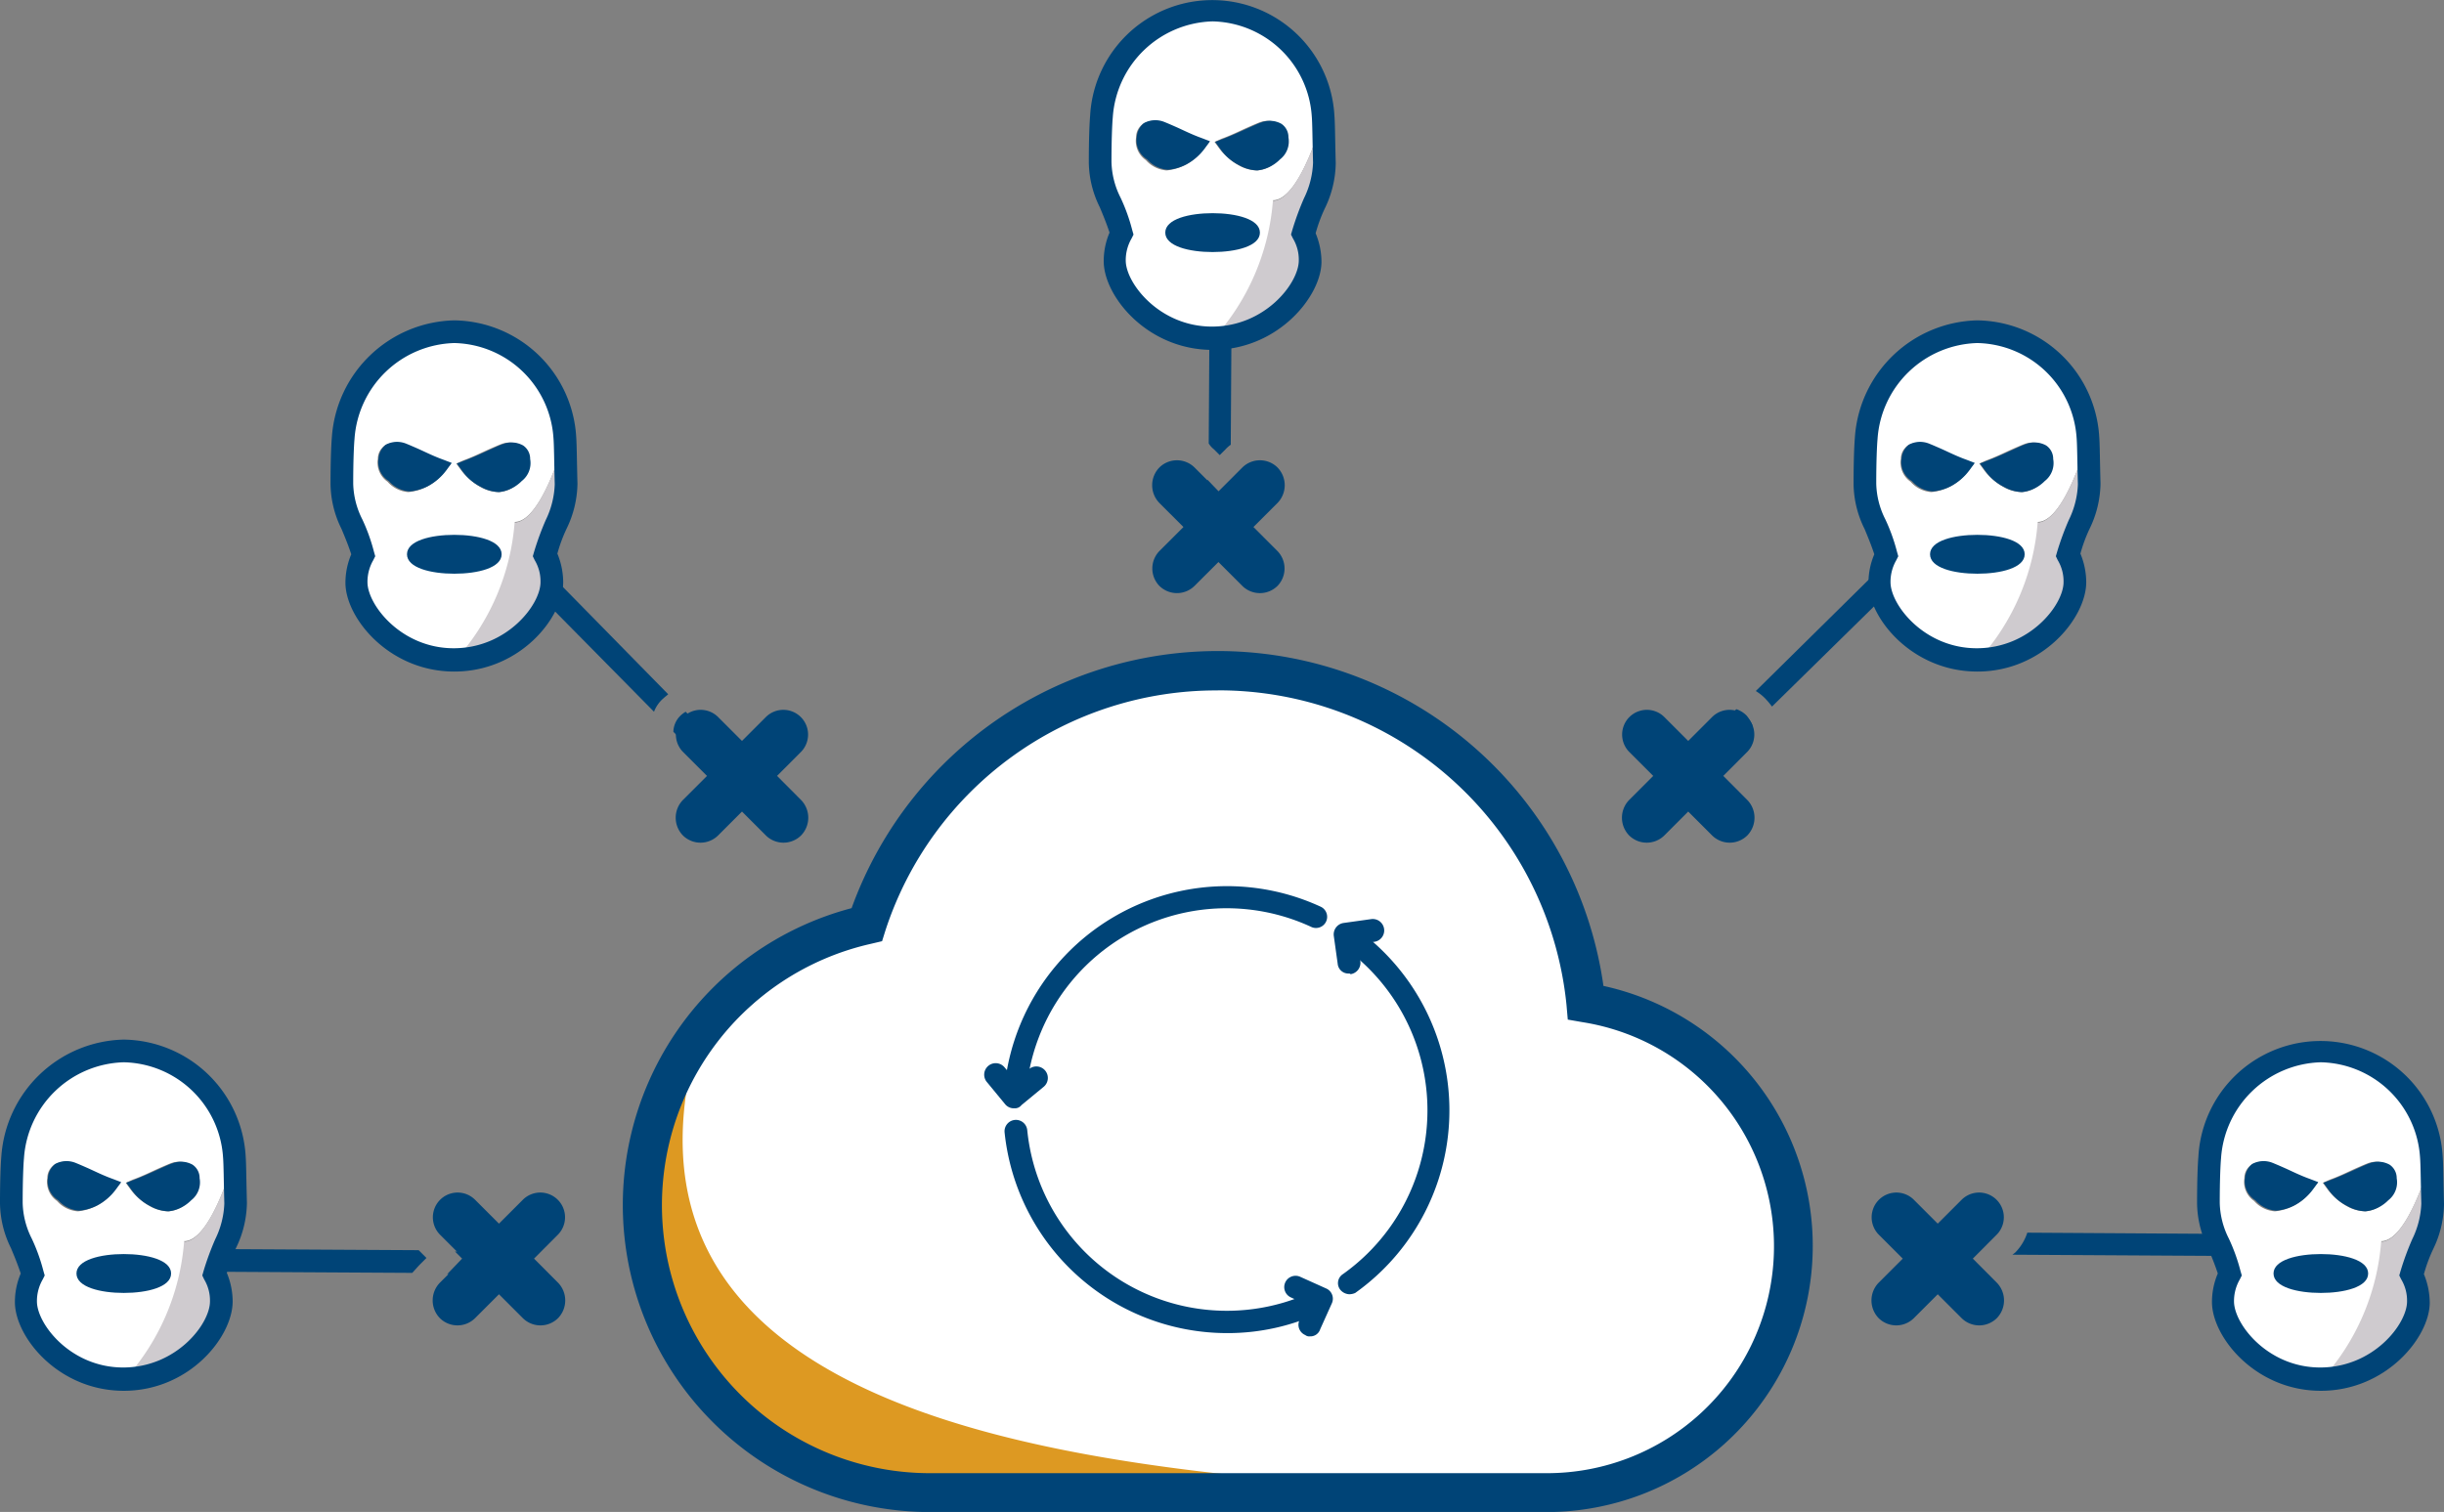 <svg xmlns="http://www.w3.org/2000/svg" viewBox="0 0 144.982 89.712">
  <rect x="0" y="0" width="144.982" height="89.712" fill="#808080" stroke="none"/>
  <defs>
    <style>
      .cls-1 {
        fill: #047;
      }

      .cls-2 {
        fill: #fff;
      }

      .cls-3 {
        fill: #cfcbcf;
      }

      .cls-4 {
        fill: #d92;
      }
    </style>
  </defs>
  <g id="Group_1431" data-name="Group 1431" transform="translate(0 17.189)">
    <g id="Group_1370" data-name="Group 1370" transform="translate(96.222 15.421)">
      <path id="Path_904" data-name="Path 904" class="cls-1" d="M256.282,64.022,257.7,62.6a1.468,1.468,0,0,0-2.076-2.076l-1.423,1.423-1.423-1.423a1.468,1.468,0,0,0-2.076,2.076l1.423,1.423-1.423,1.423a1.509,1.509,0,0,0,0,2.115,1.485,1.485,0,0,0,2.076,0l1.423-1.423,1.423,1.423a1.485,1.485,0,0,0,2.076,0,1.509,1.509,0,0,0,0-2.115Z" transform="translate(-250.275 -50.594)"/>
      <g id="Group_1369" data-name="Group 1369" transform="translate(4.037)">
        <path id="Path_905" data-name="Path 905" class="cls-1" d="M260.977,63.5a.65.65,0,0,0,.923,0l2.576-2.537a2.294,2.294,0,0,0-.346-.577,1.505,1.505,0,0,0-.615-.384l-2.537,2.5A.719.719,0,0,0,260.977,63.5Z" transform="translate(-260.775 -50.533)"/>
        <path id="Path_906" data-name="Path 906" class="cls-1" d="M280.166,35.577a.673.673,0,0,0-.961,0l-8.3,8.189a2.9,2.9,0,0,1,.538.423,4.877,4.877,0,0,1,.423.5l8.3-8.151A.754.754,0,0,0,280.166,35.577Z" transform="translate(-267.007 -35.375)"/>
      </g>
    </g>
    <g id="Group_1372" data-name="Group 1372" transform="translate(30.171 15.344)">
      <g id="Group_1371" data-name="Group 1371">
        <path id="Path_907" data-name="Path 907" class="cls-1" d="M87.673,44.066c.077-.077.192-.154.269-.231l-8.3-8.458a.68.68,0,0,0-.961.961l8.42,8.535A1.963,1.963,0,0,1,87.673,44.066Z" transform="translate(-78.475 -35.175)"/>
        <path id="Path_908" data-name="Path 908" class="cls-1" d="M106.13,63.822a.65.65,0,0,0,.923,0,.673.673,0,0,0,0-.961L104.63,60.4a1.6,1.6,0,0,0-.308.231,1.377,1.377,0,0,0-.423.961Z" transform="translate(-94.125 -50.702)"/>
      </g>
      <path id="Path_909" data-name="Path 909" class="cls-1" d="M110.282,64.022,111.7,62.6a1.468,1.468,0,0,0-2.076-2.076l-1.423,1.423-1.423-1.423a1.468,1.468,0,0,0-2.076,2.076l1.423,1.423-1.423,1.423a1.508,1.508,0,0,0,0,2.115,1.485,1.485,0,0,0,2.076,0l1.423-1.423,1.423,1.423a1.485,1.485,0,0,0,2.076,0,1.509,1.509,0,0,0,0-2.115Z" transform="translate(-94.356 -50.517)"/>
    </g>
    <g id="XMLID_6_" transform="translate(19.608 1.82)">
      <g id="Group_1375" data-name="Group 1375" transform="translate(0.691 0.615)">
        <g id="Group_1373" data-name="Group 1373">
          <path id="Path_910" data-name="Path 910" class="cls-2" d="M59.257,9.482l-.5-.192c-.5-.192-1-.423-1.423-.615-.346-.154-.577-.269-.807-.346a1.422,1.422,0,0,0-1.192.077.952.952,0,0,0-.423.807,1.369,1.369,0,0,0,.577,1.346,1.807,1.807,0,0,0,1.23.615A3.016,3.016,0,0,0,58.911,9.9Zm.308,0,.308.423a3.814,3.814,0,0,0,1.115.961,2.315,2.315,0,0,0,1.077.308,1.709,1.709,0,0,0,1.269-.654,1.274,1.274,0,0,0,.5-1.307,1.19,1.19,0,0,0-.423-.807,1.41,1.41,0,0,0-1.192-.077q-.288.115-.807.346c-.423.192-.884.423-1.423.615Zm6.459-1.538s-1.346,5-3,5c0,0,3,4.652-3.537,8.189-3.537,0-5.844-2.845-5.844-4.614a3.62,3.62,0,0,1,.423-1.653c-.5-1.884-1.307-2.614-1.269-4.229,0-1.346.038-2.268.077-2.73A6.708,6.708,0,0,1,59.449,1.6,6.827,6.827,0,0,1,66.023,7.944Z" transform="translate(-52.797 -1.6)"/>
        </g>
        <g id="Group_1374" data-name="Group 1374" transform="translate(6.691 6.344)">
          <path id="Path_911" data-name="Path 911" class="cls-3" d="M76.736,18.1c.038.5.038,1.423.077,2.768.038,1.576-.73,2.307-1.23,4.191a3.476,3.476,0,0,1,.423,1.653c0,1.73-2.307,4.614-5.805,4.614a13.763,13.763,0,0,0,3.537-8.189C75.352,23.1,76.736,18.1,76.736,18.1Z" transform="translate(-70.2 -18.1)"/>
        </g>
      </g>
      <g id="Group_1379" data-name="Group 1379">
        <g id="Group_1376" data-name="Group 1376">
          <path id="Path_912" data-name="Path 912" class="cls-1" d="M58.343,20.838c-3.883,0-6.459-3.191-6.459-5.267a4.31,4.31,0,0,1,.346-1.692c-.192-.577-.384-1.038-.577-1.5A6.131,6.131,0,0,1,51,9.727c0-1.384.038-2.307.077-2.768A7.446,7.446,0,0,1,58.343,0a7.343,7.343,0,0,1,7.228,6.882c.038.5.038,1.346.077,2.807a6.309,6.309,0,0,1-.654,2.691,9.035,9.035,0,0,0-.538,1.461,4.479,4.479,0,0,1,.346,1.692C64.8,17.647,62.226,20.838,58.343,20.838Zm0-19.492a6.1,6.1,0,0,0-5.921,5.69c-.038.423-.077,1.346-.077,2.653a4.921,4.921,0,0,0,.538,2.115,10.867,10.867,0,0,1,.692,1.922l.077.269-.115.231a2.561,2.561,0,0,0-.346,1.307c0,1.346,2,3.922,5.113,3.922,3.153,0,5.152-2.576,5.152-3.922a2.436,2.436,0,0,0-.346-1.307L63,13.995l.077-.269a16.784,16.784,0,0,1,.692-1.884A5.217,5.217,0,0,0,64.3,9.727c-.038-1.461-.038-2.307-.077-2.768A6.023,6.023,0,0,0,58.343,1.346Z" transform="translate(-51)"/>
        </g>
        <g id="Group_1377" data-name="Group 1377" transform="translate(2.839 7.21)">
          <path id="Path_913" data-name="Path 913" class="cls-1" d="M58.391,19.732a1.19,1.19,0,0,1,.423-.807,1.422,1.422,0,0,1,1.192-.077q.288.115.807.346c.423.192.884.423,1.423.615l.5.192-.308.423a3.307,3.307,0,0,1-1.115.961,2.9,2.9,0,0,1-1.077.308,1.807,1.807,0,0,1-1.23-.615A1.326,1.326,0,0,1,58.391,19.732Z" transform="translate(-58.385 -18.753)"/>
        </g>
        <g id="Group_1378" data-name="Group 1378" transform="translate(7.497 7.248)">
          <path id="Path_914" data-name="Path 914" class="cls-1" d="M73,21.793a2.315,2.315,0,0,1-1.077-.308,2.915,2.915,0,0,1-1.115-.961L70.5,20.1l.5-.192c.5-.192,1-.423,1.423-.615.346-.154.577-.269.807-.346a1.41,1.41,0,0,1,1.192.077.952.952,0,0,1,.423.807,1.347,1.347,0,0,1-.5,1.307A2.236,2.236,0,0,1,73,21.793Z" transform="translate(-70.5 -18.853)"/>
        </g>
      </g>
    </g>
    <g id="XMLID_5_" transform="translate(109.957 1.82)">
      <g id="Group_1382" data-name="Group 1382" transform="translate(0.729 0.615)">
        <g id="Group_1380" data-name="Group 1380">
          <path id="Path_915" data-name="Path 915" class="cls-2" d="M294.318,9.482l-.5-.192c-.5-.192-1-.423-1.423-.615-.346-.154-.577-.269-.807-.346a1.422,1.422,0,0,0-1.192.077.952.952,0,0,0-.423.807,1.369,1.369,0,0,0,.577,1.346,1.807,1.807,0,0,0,1.23.615A3.016,3.016,0,0,0,293.972,9.9Zm.308,0,.308.423a3.814,3.814,0,0,0,1.115.961,2.315,2.315,0,0,0,1.076.308,1.709,1.709,0,0,0,1.269-.654,1.274,1.274,0,0,0,.5-1.307,1.19,1.19,0,0,0-.423-.807,1.41,1.41,0,0,0-1.192-.077q-.288.115-.807.346c-.423.192-.884.423-1.423.615Zm6.459-1.538s-1.346,5-3,5c0,0,3,4.652-3.537,8.189-3.5,0-5.805-2.845-5.805-4.614a3.62,3.62,0,0,1,.423-1.653c-.5-1.884-1.307-2.614-1.269-4.229,0-1.346.038-2.268.077-2.73A6.708,6.708,0,0,1,294.549,1.6,6.82,6.82,0,0,1,301.085,7.944Z" transform="translate(-287.897 -1.6)"/>
        </g>
        <g id="Group_1381" data-name="Group 1381" transform="translate(6.653 6.344)">
          <path id="Path_916" data-name="Path 916" class="cls-3" d="M311.736,18.1c.038.5.038,1.423.077,2.768.038,1.576-.73,2.307-1.23,4.191a3.475,3.475,0,0,1,.423,1.653c0,1.73-2.307,4.614-5.805,4.614a13.763,13.763,0,0,0,3.537-8.189C310.352,23.1,311.736,18.1,311.736,18.1Z" transform="translate(-305.2 -18.1)"/>
        </g>
      </g>
      <g id="Group_1386" data-name="Group 1386">
        <g id="Group_1383" data-name="Group 1383">
          <path id="Path_917" data-name="Path 917" class="cls-1" d="M293.343,20.838c-3.883,0-6.459-3.191-6.459-5.267a4.311,4.311,0,0,1,.346-1.692c-.192-.577-.384-1.038-.577-1.5A6.132,6.132,0,0,1,286,9.727c0-1.384.038-2.307.077-2.768A7.446,7.446,0,0,1,293.343,0a7.343,7.343,0,0,1,7.228,6.882c.038.5.038,1.346.077,2.807a6.309,6.309,0,0,1-.654,2.691,9.035,9.035,0,0,0-.538,1.461,4.478,4.478,0,0,1,.346,1.692C299.8,17.647,297.226,20.838,293.343,20.838Zm0-19.492a6.1,6.1,0,0,0-5.921,5.69c-.038.423-.077,1.346-.077,2.653a4.921,4.921,0,0,0,.538,2.115,10.866,10.866,0,0,1,.692,1.922l.077.269-.115.231a2.562,2.562,0,0,0-.346,1.307c0,1.346,2,3.922,5.113,3.922,3.153,0,5.152-2.576,5.152-3.922a2.436,2.436,0,0,0-.346-1.307L298,13.995l.077-.269a16.784,16.784,0,0,1,.692-1.884,5.217,5.217,0,0,0,.538-2.115c-.039-1.461-.039-2.307-.077-2.768A6.023,6.023,0,0,0,293.343,1.346Z" transform="translate(-286)"/>
        </g>
        <g id="Group_1384" data-name="Group 1384" transform="translate(2.839 7.21)">
          <path id="Path_918" data-name="Path 918" class="cls-1" d="M293.391,19.732a1.19,1.19,0,0,1,.423-.807,1.422,1.422,0,0,1,1.192-.077q.288.115.807.346c.423.192.884.423,1.423.615l.5.192-.308.423a3.308,3.308,0,0,1-1.115.961,2.9,2.9,0,0,1-1.077.308,1.807,1.807,0,0,1-1.23-.615A1.326,1.326,0,0,1,293.391,19.732Z" transform="translate(-293.385 -18.753)"/>
        </g>
        <g id="Group_1385" data-name="Group 1385" transform="translate(7.497 7.248)">
          <path id="Path_919" data-name="Path 919" class="cls-1" d="M308,21.793a2.315,2.315,0,0,1-1.076-.308,2.914,2.914,0,0,1-1.115-.961L305.5,20.1l.5-.192c.5-.192,1-.423,1.423-.615.346-.154.577-.269.807-.346a1.41,1.41,0,0,1,1.192.077.952.952,0,0,1,.423.807,1.347,1.347,0,0,1-.5,1.307A2.236,2.236,0,0,1,308,21.793Z" transform="translate(-305.5 -18.853)"/>
        </g>
      </g>
    </g>
    <g id="XMLID_4_" transform="translate(36.947 21.428)">
      <g id="Group_1390" data-name="Group 1390" transform="translate(1.115 1.192)">
        <g id="Group_1387" data-name="Group 1387" transform="translate(0.924)">
          <path id="Path_920" data-name="Path 920" class="cls-2" d="M156.457,73.785a14.626,14.626,0,0,1-2.307,29.066h.346c-45.982,1.961-69.05-17.647-40.676-33.679a21.925,21.925,0,0,1,42.637,4.614Z" transform="translate(-101.402 -54.1)"/>
        </g>
        <g id="Group_1388" data-name="Group 1388" transform="translate(35.717 48.75)">
          <path id="Path_921" data-name="Path 921" class="cls-4" d="M191.9,180.9h17.954A102.472,102.472,0,0,1,191.9,180.9Z" transform="translate(-191.9 -180.9)"/>
        </g>
        <g id="Group_1389" data-name="Group 1389" transform="translate(0 21.415)">
          <path id="Path_922" data-name="Path 922" class="cls-4" d="M102.46,109.8c-8.228,27.489,35.217,26.259,51.71,27.8l-38.1-.461A17.081,17.081,0,0,1,99,120.065a17.446,17.446,0,0,1,3.46-10.265" transform="translate(-99 -109.8)"/>
        </g>
      </g>
      <g id="Group_1392" data-name="Group 1392">
        <g id="Group_1391" data-name="Group 1391">
          <path id="Path_923" data-name="Path 923" class="cls-1" d="M150.886,102.1H114.324a18.217,18.217,0,0,1-4.652-35.832,23.1,23.1,0,0,1,44.6,4.614,15.792,15.792,0,0,1-3.383,31.219Zm-19.492-48.75a20.636,20.636,0,0,0-19.723,14.264l-.192.615-.654.154a15.9,15.9,0,0,0,3.537,31.411h36.563a13.463,13.463,0,0,0,2.115-26.759l-.884-.154-.077-.884A20.737,20.737,0,0,0,131.394,53.345Z" transform="translate(-96.1 -51)"/>
        </g>
      </g>
    </g>
    <g id="Group_1403" data-name="Group 1403" transform="translate(58.403 35.381)">
      <g id="Group_1402" data-name="Group 1402">
        <g id="Group_1395" data-name="Group 1395" transform="translate(20.716 1.96)">
          <g id="Group_1393" data-name="Group 1393" transform="translate(0.053 0.284)">
            <path id="Path_924" data-name="Path 924" class="cls-1" d="M206.8,115.108a.734.734,0,0,1-.538-.269.633.633,0,0,1,.154-.923,11.919,11.919,0,0,0-.192-19.569.666.666,0,0,1,.73-1.115,13.291,13.291,0,0,1,.192,21.8A.918.918,0,0,1,206.8,115.108Z" transform="translate(-205.927 -93.127)"/>
          </g>
          <g id="Group_1394" data-name="Group 1394">
            <path id="Path_925" data-name="Path 925" class="cls-1" d="M206.678,95.623a.634.634,0,0,1-.654-.577l-.231-1.653a.687.687,0,0,1,.577-.769l1.653-.231a.68.68,0,0,1,.192,1.346l-1,.154.154,1a.687.687,0,0,1-.577.769A.141.141,0,0,0,206.678,95.623Z" transform="translate(-205.789 -92.389)"/>
          </g>
        </g>
        <g id="Group_1398" data-name="Group 1398">
          <g id="Group_1396" data-name="Group 1396" transform="translate(1.147)">
            <path id="Path_926" data-name="Path 926" class="cls-1" d="M155.548,100.367h-.038a.659.659,0,0,1-.615-.73,13.267,13.267,0,0,1,18.8-11.111.662.662,0,0,1-.577,1.192,11.93,11.93,0,0,0-16.916,10A.648.648,0,0,1,155.548,100.367Z" transform="translate(-154.89 -87.292)"/>
          </g>
          <g id="Group_1397" data-name="Group 1397" transform="translate(0 10.54)">
            <path id="Path_927" data-name="Path 927" class="cls-1" d="M153.672,117.357H153.6a.67.67,0,0,1-.461-.231l-1.076-1.307a.682.682,0,1,1,1.038-.884l.654.769.769-.654a.682.682,0,1,1,.884,1.038l-1.307,1.077A.49.49,0,0,1,153.672,117.357Z" transform="translate(-151.906 -114.706)"/>
          </g>
        </g>
        <g id="Group_1401" data-name="Group 1401" transform="translate(1.186 13.878)">
          <g id="Group_1399" data-name="Group 1399">
            <path id="Path_928" data-name="Path 928" class="cls-1" d="M168.181,136.043a13.277,13.277,0,0,1-13.187-11.918.675.675,0,0,1,1.346-.115,11.9,11.9,0,0,0,16.993,9.535.662.662,0,0,1,.577,1.192A13.007,13.007,0,0,1,168.181,136.043Z" transform="translate(-154.99 -123.391)"/>
          </g>
          <g id="Group_1400" data-name="Group 1400" transform="translate(16.591 9.248)">
            <path id="Path_929" data-name="Path 929" class="cls-1" d="M199.666,151.042a.366.366,0,0,1-.269-.077.662.662,0,0,1-.346-.884l.423-.923-.923-.423a.671.671,0,0,1,.538-1.23l1.538.692a.662.662,0,0,1,.346.884l-.692,1.538A.608.608,0,0,1,199.666,151.042Z" transform="translate(-198.145 -147.445)"/>
          </g>
        </g>
      </g>
    </g>
    <g id="Group_1405" data-name="Group 1405" transform="translate(76.211 18.004) rotate(180)">
      <path id="Path_930" data-name="Path 930" class="cls-1" d="M6.007,3.922,7.43,2.5a1.485,1.485,0,0,0,0-2.076,1.485,1.485,0,0,0-2.076,0L3.931,1.845,2.509.423a1.485,1.485,0,0,0-2.076,0,1.485,1.485,0,0,0,0,2.076L1.855,3.922.432,5.344a1.509,1.509,0,0,0,0,2.115,1.485,1.485,0,0,0,2.076,0L3.931,6.036,5.354,7.459a1.485,1.485,0,0,0,2.076,0,1.509,1.509,0,0,0,0-2.115Z"/>
      <g id="Group_1404" data-name="Group 1404" transform="translate(3.124 3.499)">
        <path id="Path_931" data-name="Path 931" class="cls-1" d="M1.307,3.229V.692A.682.682,0,0,0,.654,0h0A.648.648,0,0,0,0,.654V3.114L.615,2.5Z" transform="translate(0.154)"/>
        <path id="Path_932" data-name="Path 932" class="cls-1" d="M1.077.346.73,0,.384.346A1.925,1.925,0,0,1,.077.615L0,12.88a.682.682,0,0,0,.654.692h0a.648.648,0,0,0,.654-.654L1.384.692A1.326,1.326,0,0,0,1.077.346Z" transform="translate(0 4.69)"/>
      </g>
    </g>
    <g id="Group_1407" data-name="Group 1407" transform="translate(10.342 53.569)">
      <g id="Group_1406" data-name="Group 1406" transform="translate(0 3.345)">
        <path id="Path_933" data-name="Path 933" class="cls-1" d="M69,145.046h1.346a.648.648,0,0,0,.654-.654.682.682,0,0,0-.654-.692h-.884l.423.423Z" transform="translate(-52.814 -143.546)"/>
        <path id="Path_934" data-name="Path 934" class="cls-1" d="M41.51,144.184l.346-.346-.346-.346-.115-.115-13.8-.077a.682.682,0,0,0-.692.654.709.709,0,0,0,.654.692l13.456.077C41.164,144.569,41.317,144.377,41.51,144.184Z" transform="translate(-26.9 -143.3)"/>
      </g>
      <path id="Path_935" data-name="Path 935" class="cls-1" d="M72.782,138.522,74.2,137.1a1.468,1.468,0,0,0-2.076-2.076l-1.423,1.423-1.423-1.423a1.468,1.468,0,0,0-2.076,2.076l1.423,1.423-1.423,1.423a1.508,1.508,0,0,0,0,2.115,1.485,1.485,0,0,0,2.076,0l1.423-1.423,1.423,1.423a1.485,1.485,0,0,0,2.076,0,1.509,1.509,0,0,0,0-2.115Z" transform="translate(-51.444 -134.6)"/>
    </g>
    <g id="Group_1409" data-name="Group 1409" transform="translate(111.024 53.569)">
      <path id="Path_936" data-name="Path 936" class="cls-1" d="M294.782,138.522,296.2,137.1a1.468,1.468,0,0,0-2.076-2.076l-1.423,1.423-1.423-1.423a1.468,1.468,0,0,0-2.076,2.076l1.423,1.423-1.423,1.423a1.509,1.509,0,0,0,0,2.115,1.485,1.485,0,0,0,2.076,0l1.423-1.423,1.423,1.423a1.485,1.485,0,0,0,2.076,0,1.509,1.509,0,0,0,0-2.115Z" transform="translate(-288.775 -134.6)"/>
      <g id="Group_1408" data-name="Group 1408" transform="translate(4.047 2.345)">
        <path id="Path_937" data-name="Path 937" class="cls-1" d="M299.992,140.7h0a.673.673,0,0,0-.038,1.346h1.461l1.192-1.192.115-.115Z" transform="translate(-299.3 -140.7)"/>
        <path id="Path_938" data-name="Path 938" class="cls-1" d="M323.726,140.877l-12.341-.077a2.948,2.948,0,0,1-.73,1.192l-.154.115,13.226.077h0a.648.648,0,0,0,.654-.654A.625.625,0,0,0,323.726,140.877Z" transform="translate(-306.194 -140.762)"/>
      </g>
    </g>
    <g id="XMLID_3_" transform="translate(0 44.496)">
      <g id="Group_1412" data-name="Group 1412" transform="translate(0.691 0.615)">
        <g id="Group_1410" data-name="Group 1410">
          <path id="Path_939" data-name="Path 939" class="cls-2" d="M8.257,120.482l-.5-.192c-.5-.192-1-.423-1.423-.615-.346-.154-.577-.269-.807-.346a1.422,1.422,0,0,0-1.192.077.952.952,0,0,0-.423.807,1.369,1.369,0,0,0,.577,1.346,1.807,1.807,0,0,0,1.23.615A3.016,3.016,0,0,0,7.911,120.9Zm.308,0,.308.423a3.814,3.814,0,0,0,1.115.961,2.316,2.316,0,0,0,1.077.308,1.709,1.709,0,0,0,1.269-.654,1.274,1.274,0,0,0,.5-1.307,1.19,1.19,0,0,0-.423-.807,1.41,1.41,0,0,0-1.192-.077q-.288.115-.807.346c-.423.192-.884.423-1.423.615Zm6.459-1.538s-1.346,5-3,5c0,0,3,4.652-3.537,8.189-3.537,0-5.844-2.845-5.844-4.614a3.62,3.62,0,0,1,.423-1.653c-.5-1.884-1.307-2.614-1.269-4.229,0-1.346.038-2.268.077-2.73A6.708,6.708,0,0,1,8.449,112.6,6.827,6.827,0,0,1,15.023,118.944Z" transform="translate(-1.797 -112.6)"/>
        </g>
        <g id="Group_1411" data-name="Group 1411" transform="translate(6.691 6.344)">
          <path id="Path_940" data-name="Path 940" class="cls-3" d="M25.736,129.1c.038.5.038,1.423.077,2.768.038,1.576-.73,2.307-1.23,4.191a3.476,3.476,0,0,1,.423,1.653c0,1.73-2.307,4.614-5.805,4.614a13.763,13.763,0,0,0,3.537-8.189C24.352,134.1,25.736,129.1,25.736,129.1Z" transform="translate(-19.2 -129.1)"/>
        </g>
      </g>
      <g id="Group_1416" data-name="Group 1416">
        <g id="Group_1413" data-name="Group 1413">
          <path id="Path_941" data-name="Path 941" class="cls-1" d="M7.343,131.838c-3.883,0-6.459-3.191-6.459-5.267a4.31,4.31,0,0,1,.346-1.692c-.192-.577-.384-1.038-.577-1.5A6.131,6.131,0,0,1,0,120.727c0-1.384.038-2.307.077-2.768A7.446,7.446,0,0,1,7.343,111a7.343,7.343,0,0,1,7.228,6.882c.038.5.038,1.346.077,2.807a6.309,6.309,0,0,1-.654,2.691,9.035,9.035,0,0,0-.538,1.461,4.479,4.479,0,0,1,.346,1.692C13.8,128.647,11.226,131.838,7.343,131.838Zm0-19.492a6.1,6.1,0,0,0-5.921,5.69c-.038.423-.077,1.346-.077,2.653a4.921,4.921,0,0,0,.538,2.115,10.866,10.866,0,0,1,.692,1.922l.077.269-.115.231a2.561,2.561,0,0,0-.346,1.307c0,1.346,2,3.922,5.113,3.922,3.153,0,5.152-2.576,5.152-3.922a2.436,2.436,0,0,0-.346-1.307L12,124.995l.077-.269a16.783,16.783,0,0,1,.692-1.884,5.217,5.217,0,0,0,.538-2.115c-.038-1.461-.038-2.307-.077-2.768A6.023,6.023,0,0,0,7.343,112.346Z" transform="translate(0 -111)"/>
        </g>
        <g id="Group_1414" data-name="Group 1414" transform="translate(2.839 7.21)">
          <path id="Path_942" data-name="Path 942" class="cls-1" d="M7.391,130.732a1.19,1.19,0,0,1,.423-.807,1.422,1.422,0,0,1,1.192-.077q.288.115.807.346c.423.192.884.423,1.423.615l.5.192-.308.423a3.307,3.307,0,0,1-1.115.961,2.905,2.905,0,0,1-1.077.308,1.807,1.807,0,0,1-1.23-.615A1.326,1.326,0,0,1,7.391,130.732Z" transform="translate(-7.385 -129.753)"/>
        </g>
        <g id="Group_1415" data-name="Group 1415" transform="translate(7.497 7.248)">
          <path id="Path_943" data-name="Path 943" class="cls-1" d="M22,132.793a2.315,2.315,0,0,1-1.076-.308,2.914,2.914,0,0,1-1.115-.961L19.5,131.1l.5-.192c.5-.192,1-.423,1.423-.615.346-.154.577-.269.807-.346a1.41,1.41,0,0,1,1.192.077.952.952,0,0,1,.423.807,1.347,1.347,0,0,1-.5,1.307A2.236,2.236,0,0,1,22,132.793Z" transform="translate(-19.5 -129.853)"/>
        </g>
      </g>
    </g>
    <g id="XMLID_2_" transform="translate(130.334 44.573)">
      <g id="Group_1419" data-name="Group 1419" transform="translate(0.729 0.538)">
        <g id="Group_1417" data-name="Group 1417">
          <path id="Path_944" data-name="Path 944" class="cls-2" d="M347.318,120.482l-.5-.192c-.5-.192-1-.423-1.422-.615-.346-.154-.577-.269-.807-.346a1.422,1.422,0,0,0-1.192.077.952.952,0,0,0-.423.807,1.369,1.369,0,0,0,.577,1.346,1.807,1.807,0,0,0,1.23.615,3.016,3.016,0,0,0,2.191-1.269Zm.308,0,.308.423a3.814,3.814,0,0,0,1.115.961,2.315,2.315,0,0,0,1.076.308,1.709,1.709,0,0,0,1.269-.654,1.274,1.274,0,0,0,.5-1.307,1.19,1.19,0,0,0-.423-.807,1.41,1.41,0,0,0-1.192-.077q-.288.115-.807.346c-.423.192-.884.423-1.422.615Zm6.459-1.538s-1.346,5-3,5c0,0,3,4.652-3.537,8.189-3.5,0-5.805-2.845-5.805-4.614a3.619,3.619,0,0,1,.423-1.653c-.5-1.884-1.307-2.614-1.269-4.229,0-1.346.038-2.268.077-2.73a6.708,6.708,0,0,1,6.574-6.305A6.82,6.82,0,0,1,354.085,118.944Z" transform="translate(-340.897 -112.6)"/>
        </g>
        <g id="Group_1418" data-name="Group 1418" transform="translate(6.653 6.344)">
          <path id="Path_945" data-name="Path 945" class="cls-3" d="M364.736,129.1c.038.5.038,1.423.077,2.768.038,1.576-.73,2.307-1.23,4.191a3.476,3.476,0,0,1,.423,1.653c0,1.73-2.307,4.614-5.805,4.614a13.763,13.763,0,0,0,3.537-8.189C363.352,134.1,364.736,129.1,364.736,129.1Z" transform="translate(-358.2 -129.1)"/>
        </g>
      </g>
      <g id="Group_1423" data-name="Group 1423">
        <g id="Group_1420" data-name="Group 1420">
          <path id="Path_946" data-name="Path 946" class="cls-1" d="M346.343,131.961c-3.883,0-6.459-3.191-6.459-5.267A4.311,4.311,0,0,1,340.23,125c-.192-.577-.384-1.038-.577-1.5A6.132,6.132,0,0,1,339,120.85c0-1.384.038-2.307.077-2.768a7.257,7.257,0,0,1,14.494,0c.038.5.038,1.346.077,2.807a6.309,6.309,0,0,1-.654,2.691,9.032,9.032,0,0,0-.538,1.461,4.479,4.479,0,0,1,.346,1.692C352.8,128.77,350.226,131.961,346.343,131.961Zm0-19.492a6.1,6.1,0,0,0-5.921,5.69c-.038.423-.077,1.346-.077,2.653a4.921,4.921,0,0,0,.538,2.115,10.863,10.863,0,0,1,.692,1.922l.077.269-.115.231a2.561,2.561,0,0,0-.346,1.307c0,1.346,2,3.922,5.113,3.922,3.153,0,5.152-2.576,5.152-3.922a2.436,2.436,0,0,0-.346-1.307l-.115-.231.077-.269a16.783,16.783,0,0,1,.692-1.884,5.217,5.217,0,0,0,.538-2.115c-.038-1.461-.038-2.307-.077-2.768A6.023,6.023,0,0,0,346.343,112.469Z" transform="translate(-339 -111.2)"/>
        </g>
        <g id="Group_1421" data-name="Group 1421" transform="translate(2.839 7.133)">
          <path id="Path_947" data-name="Path 947" class="cls-1" d="M346.391,130.732a1.19,1.19,0,0,1,.423-.807,1.422,1.422,0,0,1,1.192-.077q.288.115.807.346c.423.192.884.423,1.423.615l.5.192-.308.423a3.307,3.307,0,0,1-1.115.961,2.905,2.905,0,0,1-1.077.308,1.807,1.807,0,0,1-1.23-.615A1.326,1.326,0,0,1,346.391,130.732Z" transform="translate(-346.385 -129.753)"/>
        </g>
        <g id="Group_1422" data-name="Group 1422" transform="translate(7.497 7.171)">
          <path id="Path_948" data-name="Path 948" class="cls-1" d="M361,132.793a2.315,2.315,0,0,1-1.077-.308,2.914,2.914,0,0,1-1.115-.961l-.308-.423.5-.192c.5-.192,1-.423,1.423-.615.346-.154.577-.269.807-.346a1.41,1.41,0,0,1,1.192.077.952.952,0,0,1,.423.807,1.347,1.347,0,0,1-.5,1.307A2.236,2.236,0,0,1,361,132.793Z" transform="translate(-358.5 -129.853)"/>
        </g>
      </g>
    </g>
    <path id="Path_954" data-name="Path 954" class="cls-1" d="M17.413,145.253c0-.807-1.423-1.153-2.807-1.153s-2.807.346-2.807,1.153,1.423,1.153,2.807,1.153S17.413,146.061,17.413,145.253Z" transform="translate(-7.263 -86.879)"/>
    <path id="Path_955" data-name="Path 955" class="cls-1" d="M68.413,34.253c0-.807-1.423-1.153-2.807-1.153s-2.807.346-2.807,1.153,1.423,1.153,2.807,1.153S68.413,35.061,68.413,34.253Z" transform="translate(-38.656 -18.554)"/>
    <g id="Group_1432" data-name="Group 1432" transform="translate(64.59 -17.189)">
      <g id="XMLID_1_">
        <g id="Group_1426" data-name="Group 1426" transform="translate(0.729 0.538)">
          <g id="Group_1424" data-name="Group 1424">
            <path id="Path_949" data-name="Path 949" class="cls-2" d="M176.318,247.482l-.5-.192c-.5-.192-1-.423-1.423-.615-.346-.154-.577-.269-.807-.346a1.422,1.422,0,0,0-1.192.077.952.952,0,0,0-.423.807,1.369,1.369,0,0,0,.577,1.346,1.807,1.807,0,0,0,1.23.615,3.016,3.016,0,0,0,2.191-1.269Zm.308,0,.308.423a3.814,3.814,0,0,0,1.115.961,2.315,2.315,0,0,0,1.077.308,1.709,1.709,0,0,0,1.269-.654,1.274,1.274,0,0,0,.5-1.307,1.19,1.19,0,0,0-.423-.807,1.41,1.41,0,0,0-1.192-.077q-.288.115-.807.346c-.423.192-.884.423-1.423.615Zm6.459-1.538s-1.346,5-3,5c0,0,3,4.652-3.537,8.189-3.5,0-5.805-2.845-5.805-4.614a3.62,3.62,0,0,1,.423-1.653c-.5-1.884-1.307-2.614-1.269-4.229,0-1.346.038-2.268.077-2.73a6.708,6.708,0,0,1,6.574-6.305A6.82,6.82,0,0,1,183.085,245.944Z" transform="translate(-169.897 -239.6)"/>
          </g>
          <g id="Group_1425" data-name="Group 1425" transform="translate(6.653 6.344)">
            <path id="Path_950" data-name="Path 950" class="cls-3" d="M193.736,256.1c.038.5.038,1.423.077,2.768.038,1.576-.73,2.307-1.23,4.191a3.476,3.476,0,0,1,.423,1.653c0,1.73-2.307,4.614-5.805,4.614a13.763,13.763,0,0,0,3.537-8.189C192.352,261.1,193.736,256.1,193.736,256.1Z" transform="translate(-187.2 -256.1)"/>
          </g>
        </g>
        <g id="Group_1430" data-name="Group 1430">
          <g id="Group_1427" data-name="Group 1427">
            <path id="Path_951" data-name="Path 951" class="cls-1" d="M175.343,258.961c-3.883,0-6.459-3.191-6.459-5.267A4.31,4.31,0,0,1,169.23,252c-.192-.577-.384-1.038-.577-1.5A6.131,6.131,0,0,1,168,247.85c0-1.384.038-2.307.077-2.768a7.257,7.257,0,0,1,14.494,0c.038.5.038,1.346.077,2.807a6.309,6.309,0,0,1-.654,2.691,9.034,9.034,0,0,0-.538,1.461,4.479,4.479,0,0,1,.346,1.692C181.8,255.77,179.226,258.961,175.343,258.961Zm0-19.492a6.1,6.1,0,0,0-5.921,5.69c-.038.423-.077,1.346-.077,2.653a4.921,4.921,0,0,0,.538,2.115,10.867,10.867,0,0,1,.692,1.922l.077.269-.115.231a2.561,2.561,0,0,0-.346,1.307c0,1.346,2,3.922,5.113,3.922,3.153,0,5.152-2.576,5.152-3.922a2.436,2.436,0,0,0-.346-1.307l-.115-.231.077-.269a16.783,16.783,0,0,1,.692-1.884,5.217,5.217,0,0,0,.538-2.115c-.038-1.461-.038-2.307-.077-2.768A6.023,6.023,0,0,0,175.343,239.469Z" transform="translate(-168 -238.2)"/>
          </g>
          <g id="Group_1428" data-name="Group 1428" transform="translate(2.839 7.133)">
            <path id="Path_952" data-name="Path 952" class="cls-1" d="M175.391,257.732a1.19,1.19,0,0,1,.423-.807,1.422,1.422,0,0,1,1.192-.077q.288.115.807.346c.423.192.884.423,1.423.615l.5.192-.308.423a3.307,3.307,0,0,1-1.115.961,2.905,2.905,0,0,1-1.076.308,1.807,1.807,0,0,1-1.23-.615A1.326,1.326,0,0,1,175.391,257.732Z" transform="translate(-175.385 -256.753)"/>
          </g>
          <g id="Group_1429" data-name="Group 1429" transform="translate(7.497 7.171)">
            <path id="Path_953" data-name="Path 953" class="cls-1" d="M190,259.793a2.316,2.316,0,0,1-1.076-.308,2.915,2.915,0,0,1-1.115-.961l-.308-.423.5-.192c.5-.192,1-.423,1.423-.615.346-.154.577-.269.807-.346a1.41,1.41,0,0,1,1.192.077.952.952,0,0,1,.423.807,1.347,1.347,0,0,1-.5,1.307A2.236,2.236,0,0,1,190,259.793Z" transform="translate(-187.5 -256.853)"/>
          </g>
        </g>
      </g>
      <path id="Path_956" data-name="Path 956" class="cls-1" d="M185.413,272.253c0-.807-1.423-1.153-2.807-1.153s-2.807.346-2.807,1.153,1.423,1.153,2.807,1.153S185.413,273.061,185.413,272.253Z" transform="translate(-175.263 -258.451)"/>
    </g>
    <path id="Path_957" data-name="Path 957" class="cls-1" d="M356.413,145.253c0-.807-1.423-1.153-2.807-1.153s-2.807.346-2.807,1.153,1.423,1.153,2.807,1.153S356.413,146.061,356.413,145.253Z" transform="translate(-215.93 -86.879)"/>
    <path id="Path_958" data-name="Path 958" class="cls-1" d="M303.413,34.253c0-.807-1.423-1.153-2.807-1.153s-2.807.346-2.807,1.153,1.423,1.153,2.807,1.153S303.413,35.061,303.413,34.253Z" transform="translate(-183.306 -18.554)"/>
  </g>
</svg>

